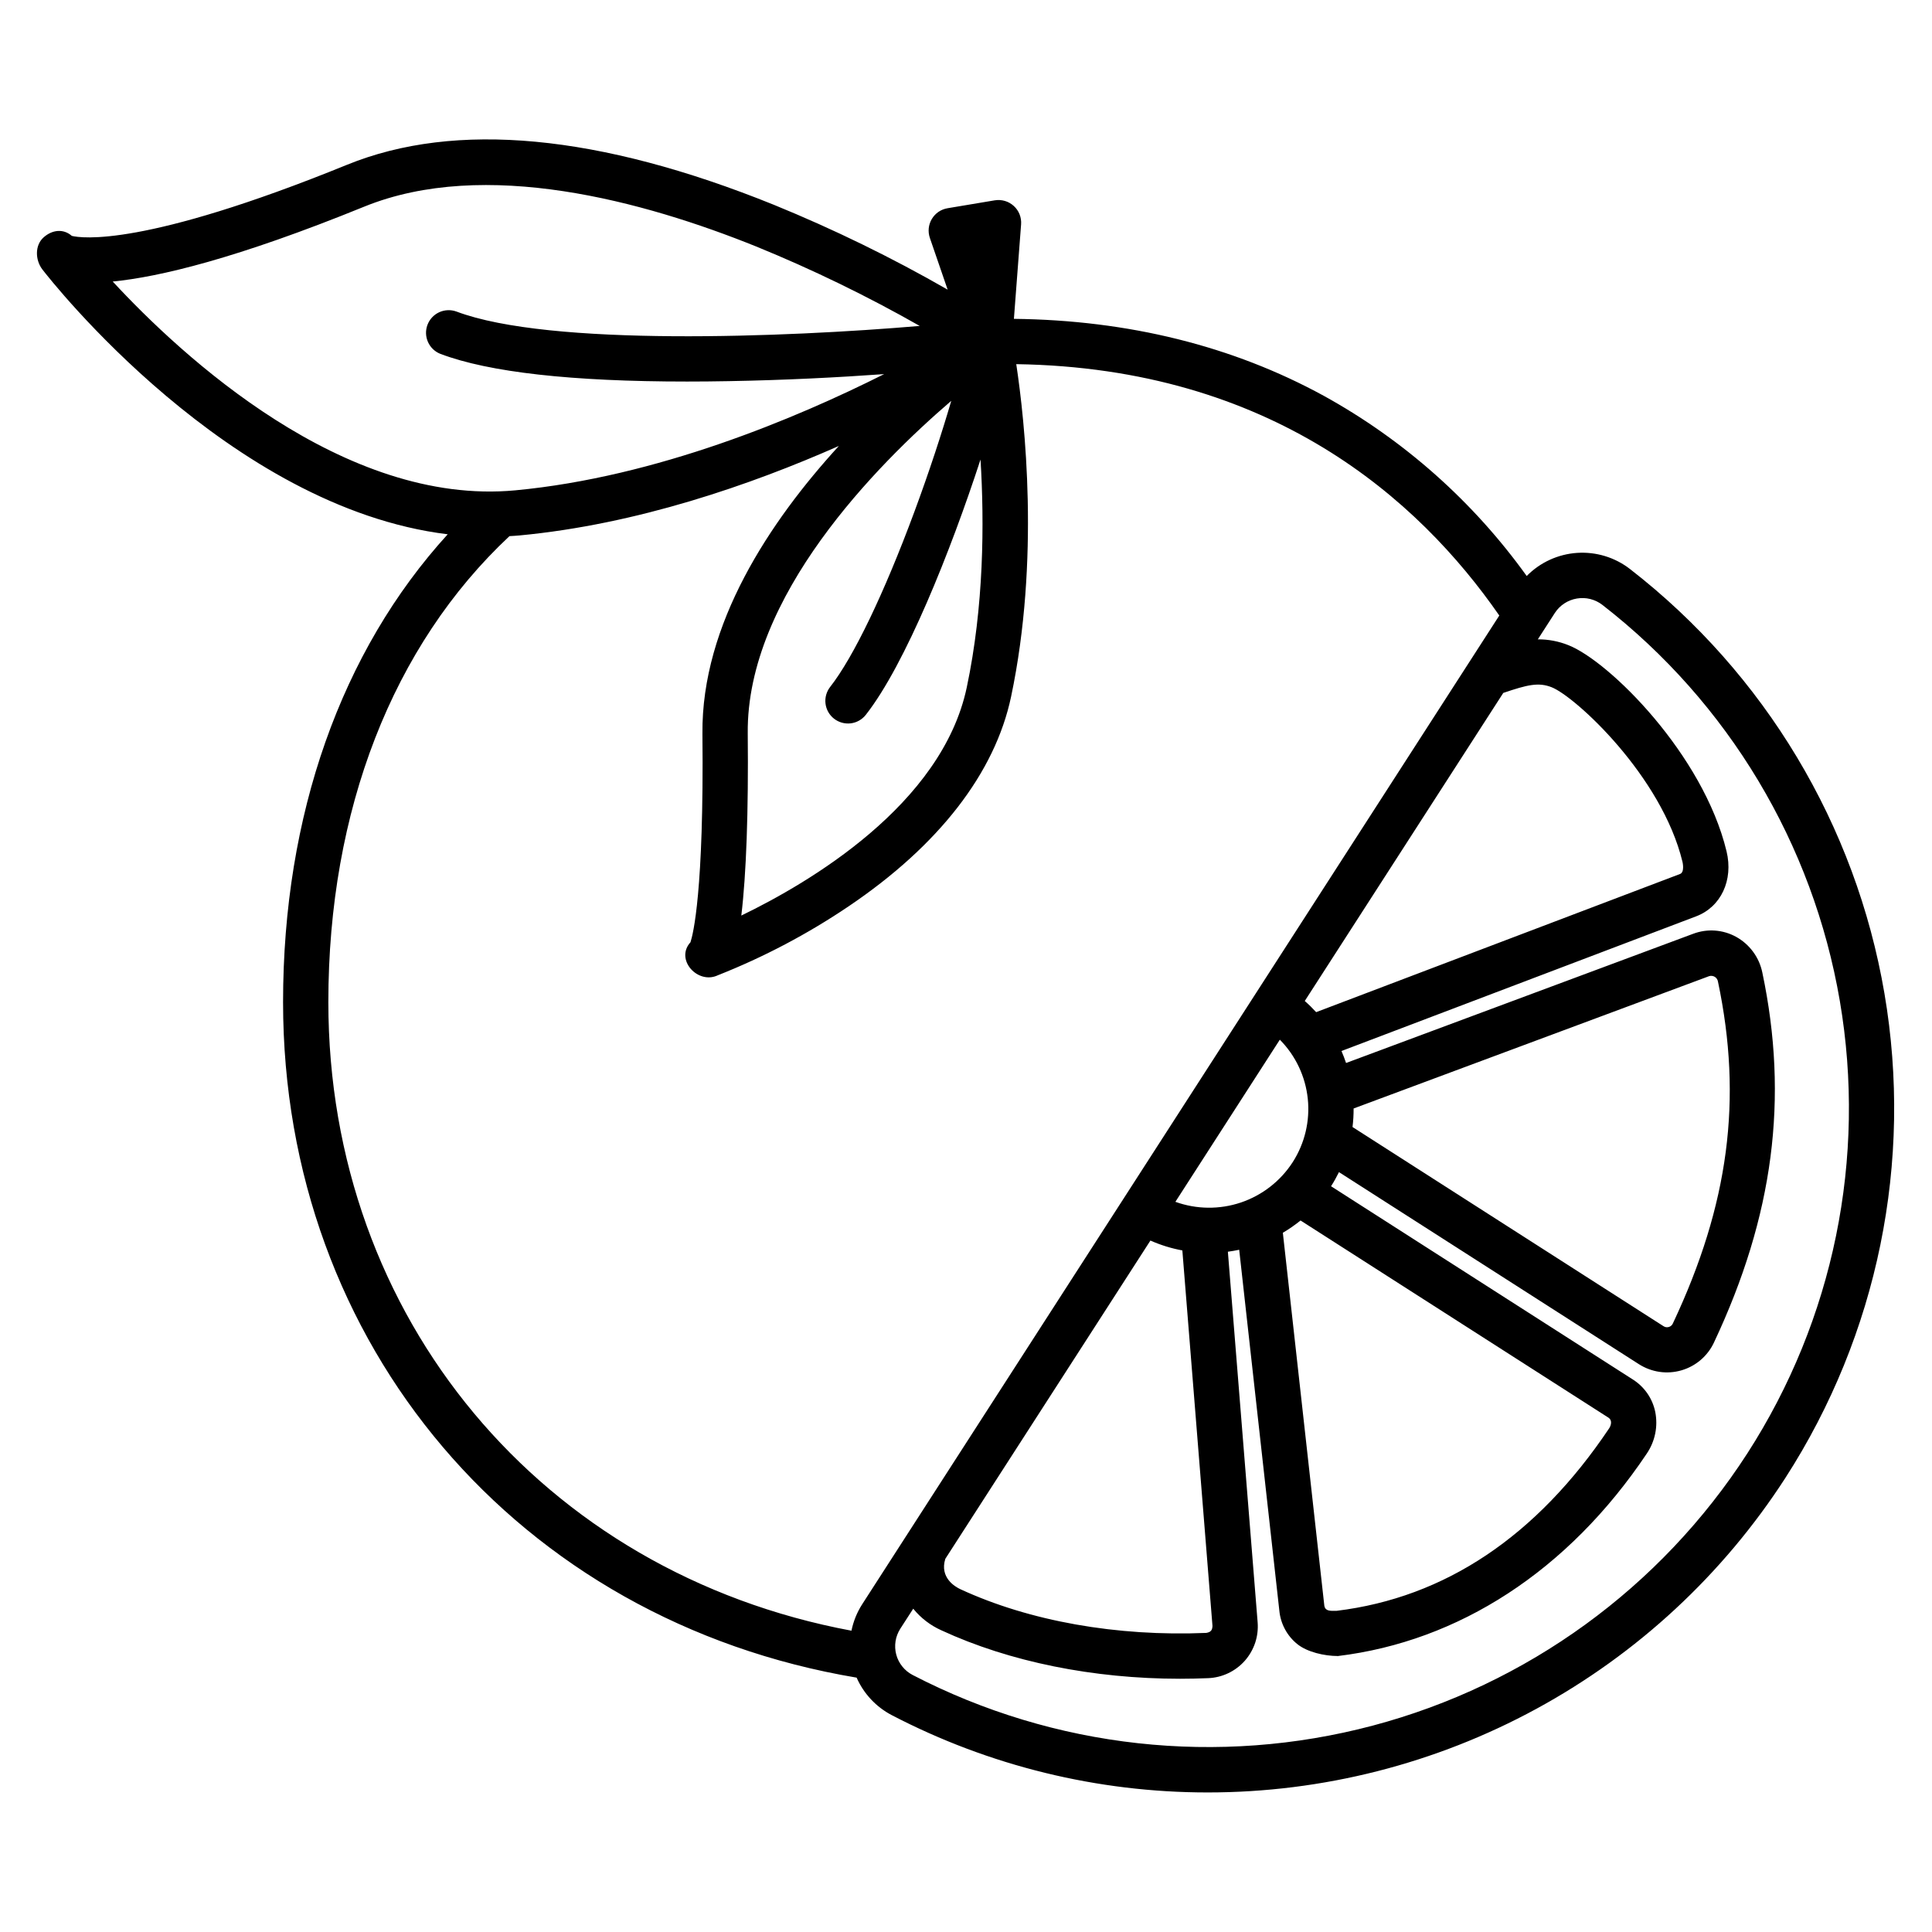 <svg xmlns="http://www.w3.org/2000/svg" fill="none" viewBox="0 0 64 64" height="64" width="64">
<path fill="black" d="M44.322 54.858C44.231 54.869 44.411 54.858 44.322 54.858V54.858Z"></path>
<path fill="black" d="M53.997 18.851C53.498 18.463 52.873 18.273 52.242 18.315C51.611 18.358 51.017 18.63 50.574 19.081C48.803 16.614 46.505 14.574 43.845 13.108C40.828 11.46 37.38 10.605 33.587 10.562L33.825 7.433C33.834 7.32 33.816 7.206 33.775 7.1C33.733 6.994 33.667 6.899 33.583 6.823C33.499 6.746 33.399 6.689 33.29 6.657C33.181 6.625 33.066 6.618 32.953 6.636L31.389 6.898C31.281 6.916 31.179 6.957 31.089 7.018C30.999 7.08 30.924 7.16 30.868 7.254C30.812 7.348 30.777 7.452 30.766 7.561C30.755 7.669 30.768 7.779 30.803 7.882L31.392 9.595C29.539 8.531 27.616 7.593 25.637 6.785C19.845 4.443 15.088 3.997 11.497 5.458C4.746 8.206 2.683 7.889 2.379 7.814C2.1 7.568 1.728 7.61 1.444 7.864C1.149 8.126 1.165 8.617 1.406 8.929C1.679 9.283 7.582 16.814 14.831 17.699C11.302 21.57 9.377 27.002 9.377 33.196C9.377 44.554 17.166 53.693 28.377 55.574C28.612 56.107 29.023 56.546 29.54 56.816C32.771 58.499 36.36 59.377 40.003 59.377C43.809 59.378 47.555 58.425 50.898 56.605C54.241 54.786 57.075 52.158 59.141 48.961C62.205 44.208 63.376 38.48 62.424 32.906C61.472 27.332 58.465 22.317 53.997 18.851L53.997 18.851ZM51.403 22.767C52.186 23.078 55.046 25.7 55.735 28.552C55.736 28.556 55.815 28.891 55.653 28.952L43.599 33.529C43.481 33.399 43.355 33.275 43.222 33.159L49.798 22.954C50.594 22.684 50.966 22.593 51.403 22.767ZM38.936 39.812L42.396 34.441C42.919 34.969 43.245 35.66 43.322 36.398C43.399 37.137 43.221 37.88 42.819 38.504C42.414 39.128 41.81 39.597 41.105 39.835C40.4 40.072 39.636 40.064 38.936 39.812ZM40.165 53.862C40.158 54.007 40.108 54.066 39.959 54.092C36.996 54.217 34.104 53.703 31.815 52.645C31.644 52.566 31.118 52.264 31.315 51.638L38.109 41.095C38.448 41.245 38.803 41.355 39.167 41.422L40.165 53.862ZM43.082 40.43L53.284 46.963C53.405 47.042 53.381 47.198 53.306 47.314C50.91 50.889 47.872 52.923 44.275 53.361C44.048 53.366 43.907 53.367 43.871 53.199L42.496 40.837C42.701 40.716 42.897 40.58 43.082 40.431V40.43ZM31.512 13.278C31.204 14.331 30.787 15.612 30.293 16.945C29.291 19.651 28.274 21.768 27.501 22.754C27.378 22.911 27.322 23.11 27.346 23.307C27.37 23.505 27.471 23.684 27.628 23.807C27.785 23.93 27.983 23.985 28.181 23.962C28.378 23.938 28.558 23.836 28.681 23.68C29.994 22.006 31.491 18.258 32.481 15.222C32.611 17.337 32.592 20.085 32.026 22.767C31.205 26.662 26.791 29.249 24.557 30.329C24.721 28.968 24.796 26.901 24.77 24.293C24.723 19.762 29.034 15.405 31.512 13.278ZM3.734 9.326C5.278 9.175 7.843 8.564 12.062 6.847C16.062 5.219 21.334 6.666 25.051 8.166C26.911 8.925 28.72 9.804 30.467 10.797C26.043 11.174 18.206 11.487 15.12 10.32C14.934 10.253 14.73 10.261 14.55 10.343C14.371 10.425 14.231 10.575 14.161 10.76C14.091 10.944 14.097 11.149 14.178 11.33C14.258 11.51 14.406 11.652 14.59 11.723C16.199 12.332 18.943 12.639 22.76 12.639C23.204 12.639 23.663 12.635 24.137 12.626C26.017 12.593 27.798 12.5 29.288 12.393C26.369 13.86 21.75 15.803 17.069 16.243C11.385 16.776 6.01 11.784 3.734 9.326ZM28.562 53.142C28.39 53.41 28.269 53.707 28.206 54.019C17.959 52.106 10.877 43.659 10.877 33.195C10.877 26.849 13.007 21.38 16.877 17.76C16.988 17.753 17.099 17.748 17.21 17.737C21.101 17.371 24.881 16.058 27.788 14.773C25.506 17.269 23.233 20.673 23.269 24.308C23.322 29.537 22.958 30.955 22.873 31.213C22.352 31.787 23.116 32.624 23.782 32.306C25.303 31.705 26.753 30.94 28.109 30.025C31.099 28.008 32.961 25.605 33.494 23.076C34.45 18.539 33.951 13.956 33.665 12.063C42.115 12.191 46.993 16.534 49.666 20.39L28.562 53.142ZM57.881 48.148C55.011 52.592 50.588 55.806 45.475 57.163C40.363 58.519 34.928 57.921 30.232 55.486C30.1 55.417 29.983 55.322 29.89 55.205C29.796 55.089 29.728 54.955 29.689 54.81C29.651 54.666 29.643 54.516 29.666 54.368C29.689 54.221 29.743 54.08 29.823 53.954L30.252 53.29C30.502 53.599 30.823 53.845 31.186 54.007C33.444 55.051 36.221 55.611 39.091 55.611C39.4 55.611 39.711 55.604 40.023 55.591C40.253 55.582 40.479 55.526 40.687 55.427C40.896 55.328 41.082 55.188 41.235 55.016C41.388 54.843 41.504 54.641 41.578 54.423C41.651 54.204 41.679 53.973 41.661 53.743L40.675 41.465C40.801 41.448 40.926 41.426 41.05 41.4L42.38 53.358C42.401 53.573 42.464 53.782 42.567 53.972C42.67 54.163 42.81 54.331 42.979 54.466C43.304 54.726 43.868 54.858 44.322 54.858C48.315 54.373 51.941 52.047 54.553 48.15C54.688 47.95 54.783 47.725 54.831 47.488C54.879 47.251 54.879 47.007 54.832 46.77C54.787 46.552 54.699 46.344 54.572 46.16C54.445 45.977 54.283 45.82 54.094 45.7L44.093 39.296C44.189 39.145 44.276 38.989 44.355 38.828L54.295 45.193C54.502 45.324 54.734 45.41 54.976 45.445C55.218 45.48 55.465 45.462 55.7 45.394C55.935 45.326 56.153 45.208 56.339 45.049C56.525 44.889 56.675 44.692 56.778 44.471C58.75 40.281 59.259 36.386 58.379 32.214C58.328 31.966 58.224 31.732 58.074 31.529C57.924 31.325 57.732 31.156 57.511 31.034C57.296 30.916 57.059 30.845 56.814 30.827C56.57 30.809 56.325 30.845 56.096 30.93L44.59 35.213C44.545 35.078 44.494 34.945 44.438 34.816L56.186 30.355C57.01 30.043 57.425 29.156 57.194 28.2C56.419 24.994 53.32 21.914 51.958 21.373C51.635 21.243 51.291 21.177 50.943 21.179L51.507 20.304C51.589 20.178 51.696 20.071 51.821 19.989C51.946 19.907 52.087 19.852 52.235 19.827C52.383 19.802 52.534 19.807 52.679 19.843C52.824 19.88 52.961 19.945 53.08 20.037C57.251 23.273 60.058 27.954 60.947 33.159C61.836 38.363 60.742 43.711 57.881 48.148H57.881ZM44.804 37.334C44.829 37.131 44.841 36.926 44.84 36.72L56.618 32.336C56.65 32.326 56.683 32.323 56.716 32.328C56.749 32.332 56.78 32.344 56.808 32.361C56.836 32.379 56.86 32.403 56.877 32.431C56.895 32.459 56.907 32.491 56.911 32.523C57.73 36.412 57.271 39.9 55.42 43.832C55.408 43.862 55.39 43.889 55.367 43.91C55.343 43.932 55.316 43.948 55.285 43.957C55.255 43.967 55.222 43.969 55.191 43.965C55.16 43.96 55.13 43.948 55.103 43.93L44.804 37.334Z"></path>
</svg>
